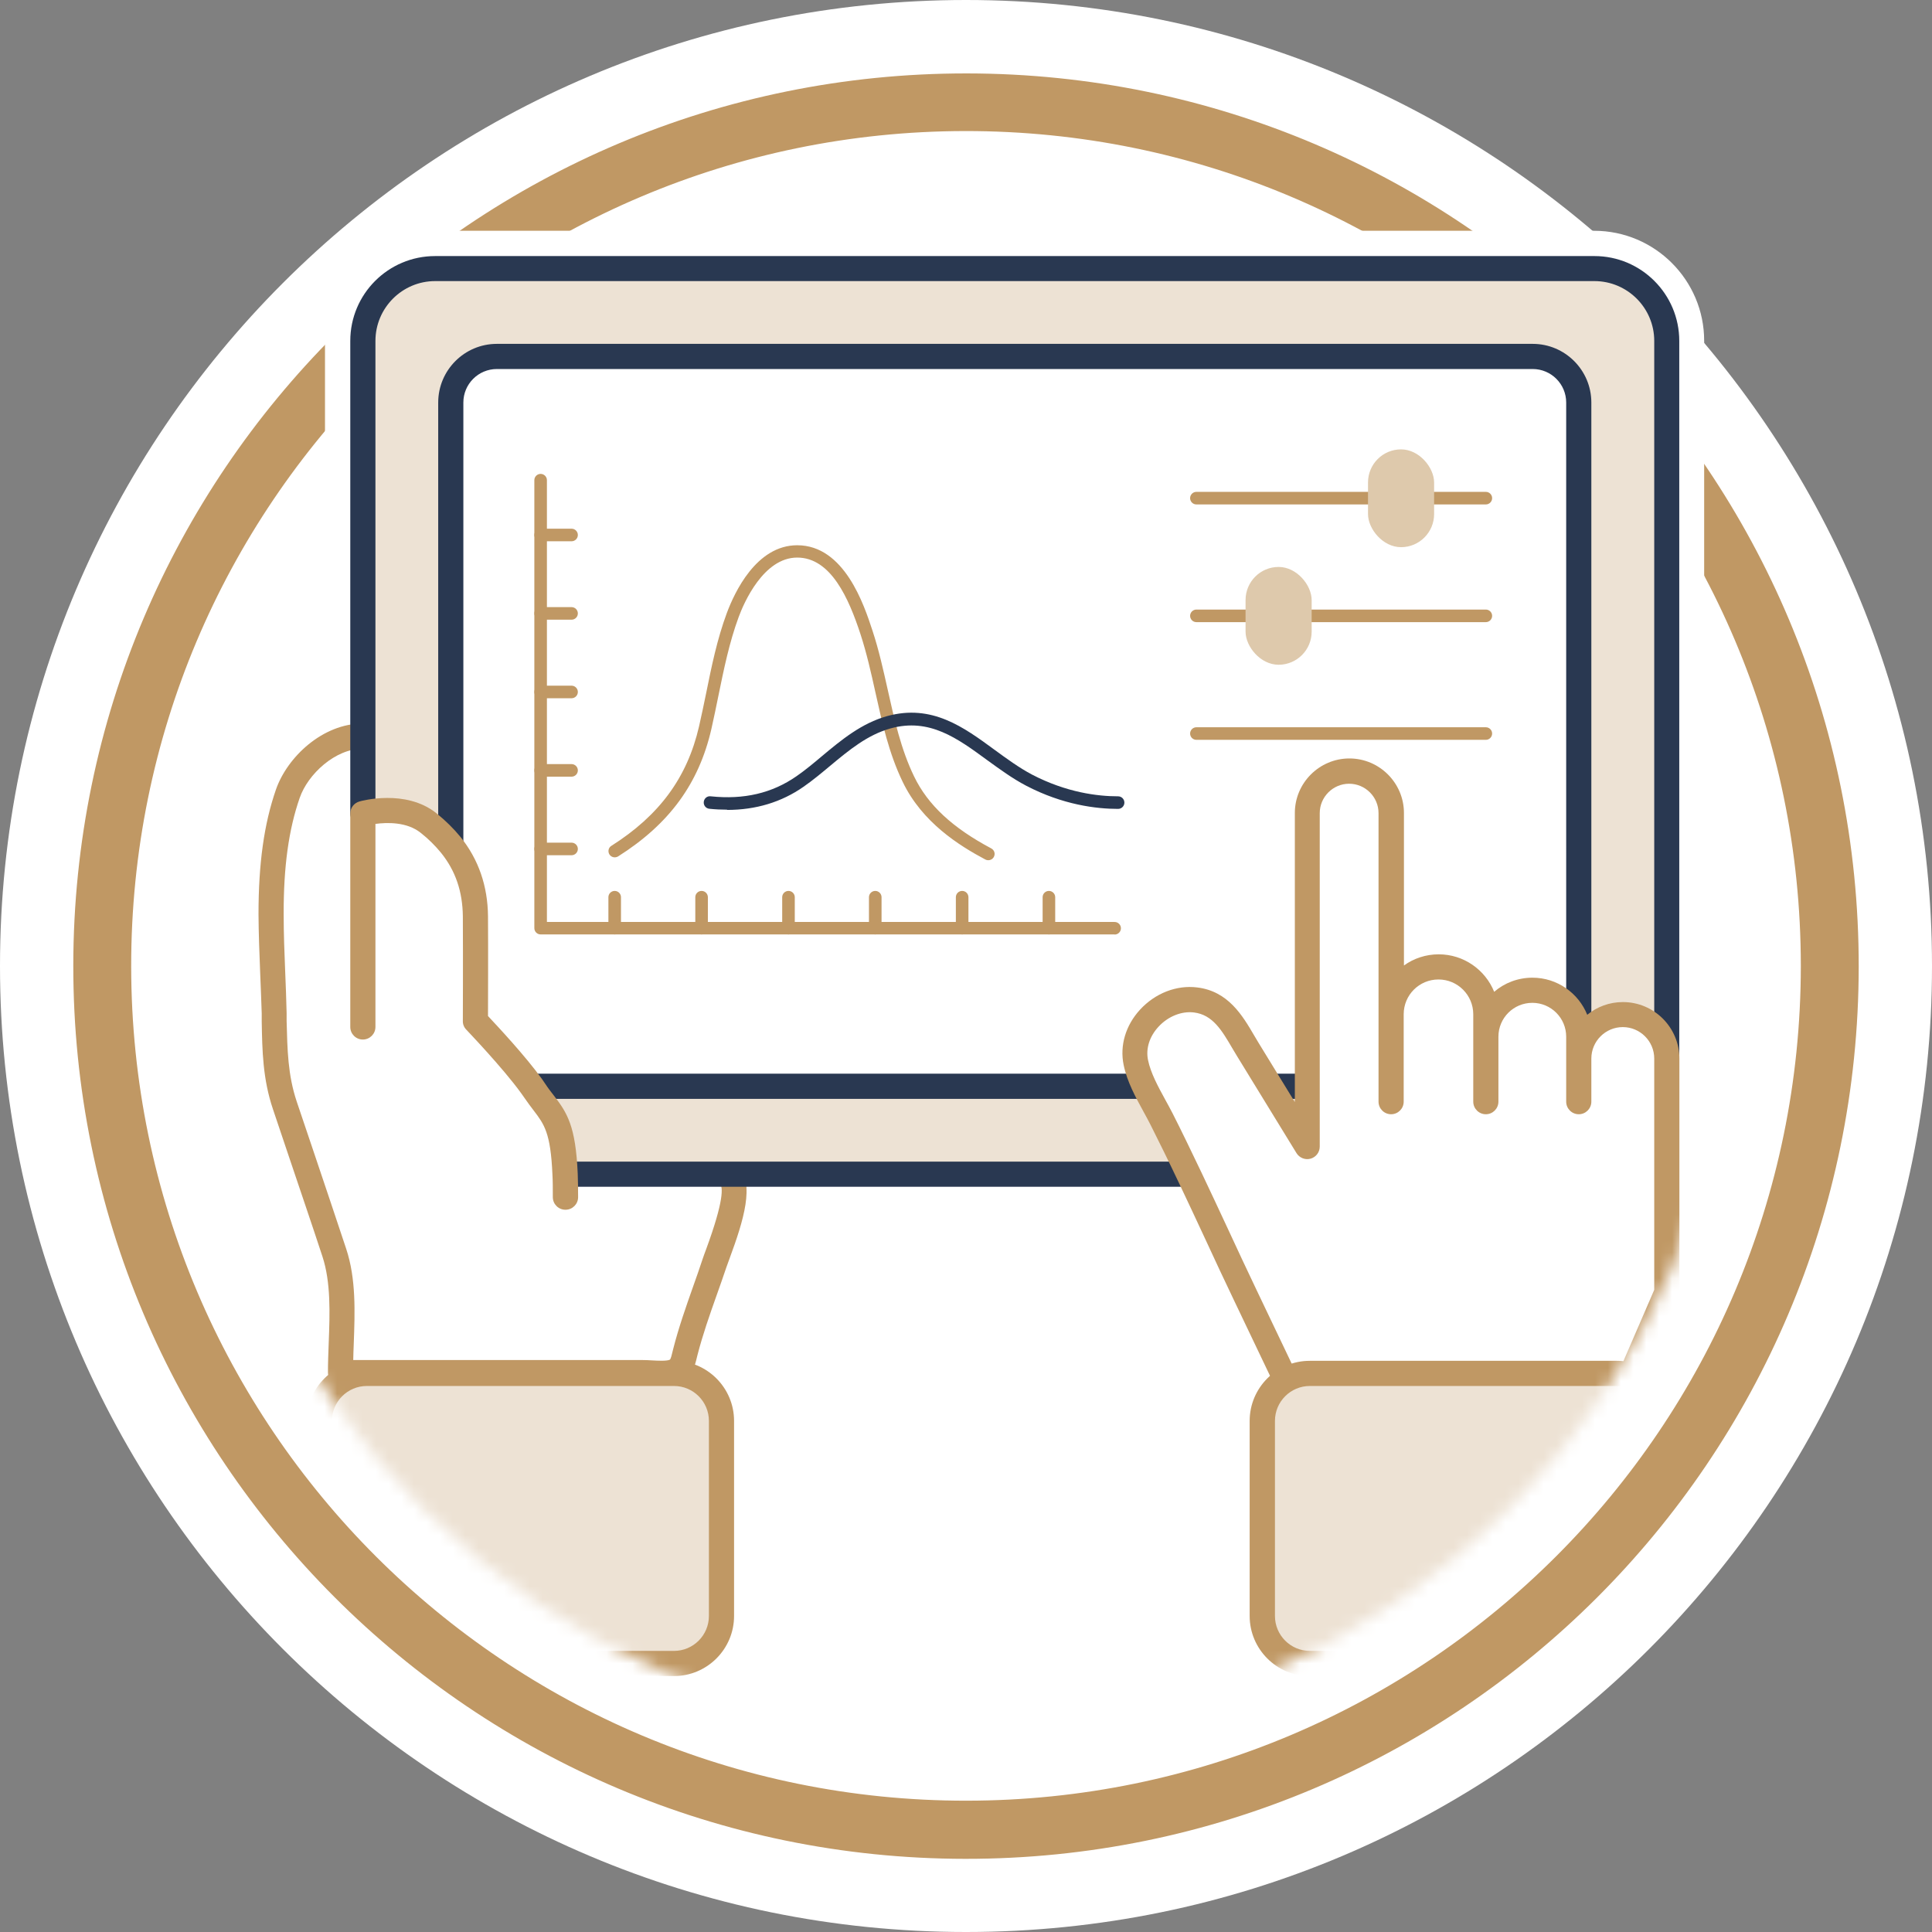 <?xml version="1.0" encoding="UTF-8"?> <svg xmlns="http://www.w3.org/2000/svg" xmlns:xlink="http://www.w3.org/1999/xlink" id="Layer_2" viewBox="0 0 150.52 150.53"><rect x="0" y="0" width="150.52" height="150.53" fill="#808080" stroke="none"/><defs><style> .cls-1 { fill: #c09864; } .cls-2 { fill: #fff; } .cls-3 { mask: url(#mask); } .cls-4 { fill: #dec9ac; } .cls-5 { fill: #ede2d4; } .cls-6 { fill: #293851; } </style><mask id="mask" x="-8.23" y="7.09" width="162.64" height="127.98" maskUnits="userSpaceOnUse"><g><path class="cls-2" d="M135.07,75.21v.09c-.03,33-26.77,59.74-59.77,59.77-33.03.03-59.83-26.73-59.86-59.77-.03-33.03,26.73-59.83,59.77-59.86,33.03-.03,59.83,26.73,59.86,59.77Z"></path><rect class="cls-2" x="-8.23" y="7.09" width="162.64" height="53.74"></rect></g></mask></defs><g id="Design"><g><g><path class="cls-2" d="M150.52,75.26C150.52,33.7,116.82,0,75.26,0S0,33.7,0,75.26s33.69,75.26,75.26,75.26,75.26-33.7,75.26-75.26"></path><path class="cls-1" d="M75.31,140.29c-35.92.03-65.06-29.07-65.09-64.99-.03-35.92,29.07-65.06,64.99-65.09,35.92-.03,65.06,29.07,65.09,64.99v.1c-.03,35.88-29.11,64.96-64.99,64.99M75.31,5.72c-38.41-.03-69.57,31.09-69.6,69.5-.03,38.41,31.09,69.57,69.5,69.6,38.41.03,69.57-31.09,69.6-69.5h0c.03-38.41-31.07-69.56-69.47-69.6h-.03Z"></path></g><g class="cls-3"><g><path class="cls-2" d="M101.59,132.05c-3.63,0-6.58-2.95-6.58-6.58v-15.07c0-1.35.43-2.67,1.21-3.76l-5.91-12.38h-30.44c-.22,1.25-.67,2.65-1.25,4.24-.11.3-.18.49-.23.63-.25.75-.51,1.49-.77,2.24-.44,1.24-.89,2.51-1.24,3.75,1.65,1.22,2.68,3.18,2.68,5.28v15.07c0,3.63-2.95,6.58-6.58,6.58h-23.72c-3.63,0-6.58-2.95-6.58-6.58v-15.07c0-1.6.59-3.12,1.65-4.32,0-.58.03-1.18.05-1.78.08-2.12.16-4.32-.39-5.98-.78-2.38-1.59-4.75-2.39-7.12l-1.42-4.22c-.89-2.64-.93-5.06-.98-7.4v-.6c-.03-1-.07-2-.11-3.01-.06-1.57-.13-3.12-.13-4.69,0-4.14.46-7.41,1.46-10.28.9-2.61,3.1-4.83,5.63-5.82v-28.2c0-4.69,3.81-8.5,8.49-8.5h89.54c4.69,0,8.5,3.81,8.5,8.5v73.49c0,.4-.08.79-.24,1.15l-1.82,4.2c1.19,1.21,1.88,2.85,1.88,4.57v15.07c0,3.63-2.95,6.58-6.58,6.58h-23.72Z"></path><g><path class="cls-2" d="M102.05,132.54c-3.66,0-6.64-2.98-6.64-6.64v-15.21c0-1.36.43-2.69,1.22-3.8l-5.96-12.49h-30.7c-.22,1.27-.68,2.68-1.27,4.28-.11.3-.18.49-.23.64-.25.76-.52,1.51-.78,2.26-.44,1.25-.89,2.53-1.25,3.79,1.67,1.23,2.71,3.21,2.71,5.33v15.21c0,3.66-2.98,6.64-6.64,6.64h-23.93c-3.66,0-6.64-2.98-6.64-6.64v-15.21c0-1.61.59-3.15,1.66-4.36,0-.59.03-1.19.05-1.79.08-2.14.16-4.35-.4-6.04-.79-2.4-1.6-4.79-2.41-7.18l-1.44-4.26c-.89-2.66-.94-5.1-.98-7.46v-.61c-.03-1.01-.07-2.02-.12-3.03-.06-1.59-.13-3.15-.13-4.73,0-4.18.46-7.47,1.47-10.37.91-2.63,3.13-4.87,5.68-5.88v-28.44c0-4.73,3.84-8.57,8.56-8.57h90.32c4.73,0,8.57,3.85,8.57,8.57v74.13c0,.4-.08.79-.24,1.16l-1.83,4.24c1.2,1.22,1.9,2.88,1.9,4.61v15.21c0,3.66-2.98,6.64-6.64,6.64h-23.93Z"></path><g><path class="cls-2" d="M28.08,57.36c-2.71,0-4.93,2.39-5.65,4.48-1.04,3.01-1.31,6.23-1.31,9.4,0,2.57.18,5.14.23,7.7.05,2.52.03,4.77.84,7.19,1.28,3.82,2.59,7.63,3.85,11.45.96,2.89.49,6.32.49,9.34h23.56c.76,0,1.84.2,2.53-.13.56-.27.64-.92.78-1.47.6-2.36,1.51-4.62,2.28-6.93.42-1.27,2.31-5.68,1.13-6.85l-12.79-.09c-.18-4.44-1.08-4.6-2.35-6.49-1.43-2.12-4.63-5.43-4.63-5.43,0,0,.03-4.7,0-8.15-.03-3.45-1.63-5.66-3.66-7.28-2.03-1.61-5.11-.74-5.11-.74l-.18-6.03Z"></path><path class="cls-1" d="M51.53,107.98c-.29,0-.57-.02-.85-.04-.21-.01-.41-.03-.59-.03h-23.56c-.54,0-.98-.44-.98-.98,0-.75.03-1.53.06-2.32.09-2.31.17-4.71-.49-6.72-.81-2.47-1.65-4.92-2.48-7.39l-1.37-4.07c-.8-2.37-.84-4.56-.88-6.87v-.61c-.03-1.05-.08-2.1-.12-3.15-.06-1.49-.12-3.04-.13-4.57,0-3.95.43-7.04,1.36-9.72.88-2.53,3.64-5.14,6.76-5.14.54,0,.98.44.98.98s-.44.98-.98.98c-2.14,0-4.27,1.98-4.91,3.83-.86,2.47-1.26,5.36-1.25,9.08,0,1.49.06,3.02.12,4.49.04,1.06.09,2.13.11,3.19v.62c.06,2.25.09,4.2.79,6.29l1.37,4.06c.83,2.46,1.66,4.93,2.48,7.4.78,2.35.68,4.92.59,7.41-.02.43-.03.85-.04,1.26h22.56c.22,0,.46.01.72.03.47.03,1.12.07,1.39-.06.07-.06.16-.41.2-.6l.06-.24c.42-1.65.99-3.27,1.54-4.83.26-.72.51-1.45.75-2.17.06-.19.16-.45.27-.75,1.42-3.86,1.3-4.85,1.1-5.09-.39-.38-.39-1-.01-1.38.38-.39,1-.39,1.39-.01,1.35,1.33.43,4.26-.64,7.16-.1.28-.19.52-.25.69-.25.74-.51,1.48-.77,2.21-.54,1.52-1.09,3.09-1.49,4.65l-.05.2c-.14.59-.35,1.48-1.26,1.91-.47.23-1,.28-1.51.28Z"></path><g><rect class="cls-5" x="24.88" y="107" width="31.33" height="22.6" rx="3.7" ry="3.7"></rect><path class="cls-1" d="M52.51,130.58h-23.93c-2.58,0-4.68-2.1-4.68-4.68v-15.2c0-2.58,2.1-4.68,4.68-4.68h23.93c2.58,0,4.68,2.1,4.68,4.68v15.2c0,2.58-2.1,4.68-4.68,4.68ZM28.58,107.98c-1.5,0-2.72,1.22-2.72,2.72v15.2c0,1.5,1.22,2.72,2.72,2.72h23.93c1.5,0,2.72-1.22,2.72-2.72v-15.2c0-1.5-1.22-2.72-2.72-2.72h-23.93Z"></path></g><g><path class="cls-5" d="M28.27,63.38V26.56c0-3.1,2.53-5.64,5.63-5.64h90.32c3.1,0,5.64,2.53,5.64,5.64v59.28c0,3.1-2.53,5.64-5.64,5.64H44.02"></path><path class="cls-6" d="M124.22,92.46H44.02c-.54,0-.98-.44-.98-.98s.44-.98.98-.98h80.2c2.57,0,4.66-2.09,4.66-4.66V26.56c0-2.57-2.09-4.66-4.66-4.66H33.9c-2.56,0-4.65,2.09-4.65,4.66v36.82c0,.54-.44.98-.98.98s-.98-.44-.98-.98V26.56c0-3.65,2.96-6.61,6.61-6.61h90.32c3.65,0,6.61,2.97,6.61,6.61v59.28c0,3.65-2.97,6.62-6.61,6.62Z"></path></g><g><path class="cls-2" d="M35.12,65.83V31.36c0-1.98,1.6-3.59,3.59-3.59h80.7c1.99,0,3.59,1.61,3.59,3.59v49.67c0,1.98-1.6,3.59-3.59,3.59H38.42"></path><path class="cls-6" d="M119.41,85.61H38.42c-.54,0-.98-.44-.98-.98s.44-.98.98-.98h80.99c1.44,0,2.61-1.17,2.61-2.61V31.36c0-1.44-1.17-2.61-2.61-2.61H38.71c-1.44,0-2.61,1.17-2.61,2.61v34.47c0,.54-.44.98-.98.98s-.98-.44-.98-.98V31.36c0-2.52,2.05-4.57,4.57-4.57h80.7c2.52,0,4.57,2.05,4.57,4.57v49.67c0,2.52-2.05,4.57-4.57,4.57Z"></path></g><path class="cls-1" d="M115.76,39.3h-22.55c-.27,0-.49-.22-.49-.49s.22-.49.49-.49h22.55c.27,0,.49.22.49.49s-.22.49-.49.49Z"></path><rect class="cls-4" x="106.58" y="35.01" width="5.15" height="7.62" rx="2.58" ry="2.58"></rect><path class="cls-1" d="M115.76,57.64h-22.55c-.27,0-.49-.22-.49-.49s.22-.49.49-.49h22.55c.27,0,.49.22.49.49s-.22.49-.49.49Z"></path><path class="cls-1" d="M115.76,48.47h-22.55c-.27,0-.49-.22-.49-.49s.22-.49.49-.49h22.55c.27,0,.49.22.49.49s-.22.49-.49.49Z"></path><rect class="cls-4" x="97.04" y="44.17" width="5.15" height="7.62" rx="2.58" ry="2.58"></rect><g><path class="cls-2" d="M100.18,107.52c-1.04-2.19-2.09-4.37-3.13-6.56-1.46-3.06-2.86-6.15-4.32-9.21-.73-1.53-1.47-3.05-2.23-4.56-.71-1.41-1.68-2.85-2-4.42-.55-2.65,2.04-5.19,4.66-4.87,2.21.27,3.07,2.22,4.1,3.9,1.1,1.8,2.21,3.6,3.31,5.4l1.3,2.12v-25.98c0-1.81,1.46-3.27,3.27-3.27,1.81,0,3.27,1.46,3.27,3.27v22.48s0-6.81,0-6.81c0-2.03,1.65-3.68,3.68-3.68,2.03,0,3.68,1.65,3.68,3.68v6.81s0-5.06,0-5.06c0-2,1.62-3.62,3.62-3.62,2,0,3.62,1.62,3.62,3.62v5.06s0-3.36,0-3.36c0-1.89,1.53-3.43,3.43-3.43s3.43,1.53,3.43,3.43v18.22l-2.8,6.48"></path><path class="cls-1" d="M100.18,108.49c-.37,0-.72-.2-.88-.56l-3.13-6.56c-.77-1.61-1.53-3.23-2.28-4.86-.68-1.45-1.35-2.91-2.04-4.35-.81-1.71-1.54-3.19-2.22-4.54-.17-.34-.36-.68-.55-1.03-.62-1.14-1.27-2.31-1.54-3.63-.31-1.51.16-3.08,1.28-4.3,1.18-1.28,2.84-1.93,4.45-1.73,2.42.29,3.54,2.2,4.44,3.74.12.21.25.42.37.62l2.8,4.57v-22.52c0-2.34,1.91-4.25,4.25-4.25s4.25,1.91,4.25,4.25v11.88c.76-.55,1.7-.87,2.71-.87,1.95,0,3.63,1.21,4.32,2.92.8-.69,1.85-1.1,2.98-1.1,1.93,0,3.59,1.2,4.27,2.89.76-.62,1.72-.99,2.78-.99,2.43,0,4.4,1.98,4.4,4.4v18.22c0,.13-.03.27-.08.39l-2.8,6.48c-.21.5-.79.72-1.29.51-.5-.21-.72-.79-.51-1.29l2.72-6.29v-18.02c0-1.35-1.1-2.45-2.45-2.45s-2.45,1.1-2.45,2.45v3.36c0,.54-.44.98-.98.98s-.98-.44-.98-.98v-5.06c0-1.46-1.18-2.64-2.64-2.64s-2.64,1.18-2.64,2.64v5.06c0,.54-.44.98-.98.98s-.98-.44-.98-.98v-6.81c0-1.49-1.21-2.71-2.71-2.71s-2.71,1.21-2.71,2.71v6.81c0,.54-.44.98-.98.98s-.98-.44-.98-.98v-22.48c0-1.26-1.03-2.29-2.29-2.29s-2.29,1.03-2.29,2.29v25.98c0,.44-.29.82-.71.94-.42.12-.87-.06-1.1-.43l-4.61-7.52c-.13-.22-.26-.43-.39-.65-.82-1.4-1.53-2.61-2.99-2.79-.97-.12-2.03.31-2.77,1.12-.7.76-.99,1.7-.81,2.58.21,1.03.79,2.08,1.34,3.09.2.36.4.73.58,1.08.69,1.36,1.42,2.87,2.24,4.59.69,1.45,1.37,2.91,2.05,4.37.75,1.62,1.5,3.23,2.27,4.84l3.13,6.56c.23.49.03,1.07-.46,1.3-.14.06-.28.1-.42.1Z"></path></g><g><rect class="cls-5" x="98.35" y="107" width="31.33" height="22.6" rx="3.7" ry="3.7"></rect><path class="cls-1" d="M125.97,130.58h-23.93c-2.58,0-4.68-2.1-4.68-4.68v-15.2c0-2.58,2.1-4.68,4.68-4.68h23.93c2.58,0,4.68,2.1,4.68,4.68v15.2c0,2.58-2.1,4.68-4.68,4.68ZM102.05,107.98c-1.5,0-2.72,1.22-2.72,2.72v15.2c0,1.5,1.22,2.72,2.72,2.72h23.93c1.5,0,2.72-1.22,2.72-2.72v-15.2c0-1.5-1.22-2.72-2.72-2.72h-23.93Z"></path></g><path class="cls-1" d="M86.83,72.8h-44.71c-.27,0-.49-.22-.49-.49v-34.9c0-.27.22-.49.49-.49s.49.22.49.49v34.42h44.23c.27,0,.49.22.49.49s-.22.49-.49.49Z"></path><path class="cls-1" d="M44.53,42.17h-2.41c-.27,0-.49-.22-.49-.49s.22-.49.49-.49h2.41c.27,0,.49.22.49.49s-.22.49-.49.49Z"></path><path class="cls-1" d="M44.53,48.28h-2.41c-.27,0-.49-.22-.49-.49s.22-.49.49-.49h2.41c.27,0,.49.22.49.49s-.22.49-.49.49Z"></path><path class="cls-1" d="M44.53,54.4h-2.41c-.27,0-.49-.22-.49-.49s.22-.49.49-.49h2.41c.27,0,.49.22.49.49s-.22.49-.49.49Z"></path><path class="cls-1" d="M44.53,60.51h-2.41c-.27,0-.49-.22-.49-.49s.22-.49.49-.49h2.41c.27,0,.49.22.49.49s-.22.49-.49.49Z"></path><path class="cls-1" d="M44.53,66.63h-2.41c-.27,0-.49-.22-.49-.49s.22-.49.49-.49h2.41c.27,0,.49.22.49.49s-.22.49-.49.49Z"></path><path class="cls-1" d="M47.89,72.8c-.27,0-.49-.22-.49-.49v-2.41c0-.27.22-.49.49-.49s.49.22.49.49v2.41c0,.27-.22.49-.49.49Z"></path><path class="cls-1" d="M54.66,72.8c-.27,0-.49-.22-.49-.49v-2.41c0-.27.22-.49.49-.49s.49.22.49.49v2.41c0,.27-.22.49-.49.49Z"></path><path class="cls-1" d="M61.43,72.8c-.27,0-.49-.22-.49-.49v-2.41c0-.27.22-.49.49-.49s.49.22.49.49v2.41c0,.27-.22.49-.49.49Z"></path><path class="cls-1" d="M68.19,72.8c-.27,0-.49-.22-.49-.49v-2.41c0-.27.22-.49.49-.49s.49.22.49.49v2.41c0,.27-.22.49-.49.49Z"></path><path class="cls-1" d="M74.96,72.8c-.27,0-.49-.22-.49-.49v-2.41c0-.27.22-.49.49-.49s.49.22.49.49v2.41c0,.27-.22.49-.49.49Z"></path><path class="cls-1" d="M81.72,72.8c-.27,0-.49-.22-.49-.49v-2.41c0-.27.22-.49.49-.49s.49.22.49.49v2.41c0,.27-.22.49-.49.49Z"></path><path class="cls-1" d="M76.99,67.02c-.08,0-.16-.02-.23-.06-2.03-1.08-4.91-2.88-6.43-6.04-1.08-2.23-1.61-4.65-2.13-6.99-.33-1.5-.68-3.05-1.16-4.52-.91-2.78-2.3-5.97-4.93-5.97s-4.16,3.54-4.56,4.63c-.73,1.97-1.16,4.09-1.58,6.14-.18.87-.35,1.73-.55,2.6-.98,4.25-3.28,7.39-7.26,9.91-.23.14-.53.08-.68-.15-.14-.23-.08-.53.15-.67,3.74-2.37,5.91-5.32,6.83-9.3.2-.86.37-1.71.55-2.57.42-2.08.86-4.24,1.62-6.28.59-1.58,2.29-5.27,5.48-5.27,3.68,0,5.21,4.66,5.86,6.64.5,1.51.85,3.09,1.19,4.61.51,2.29,1.03,4.65,2.06,6.77,1.07,2.21,2.98,3.99,6.01,5.6.24.13.33.42.2.66-.09.17-.26.26-.43.26Z"></path><path class="cls-6" d="M56.64,63.08c-.45,0-.91-.02-1.38-.07-.27-.03-.46-.27-.43-.54.03-.27.27-.47.54-.43,2.59.27,4.78-.24,6.69-1.57.68-.47,1.35-1.03,1.99-1.57,1.51-1.26,3.08-2.56,5.07-3.11,3.48-.96,5.96.86,8.37,2.63.93.68,1.9,1.39,2.9,1.92,2.7,1.41,5.14,1.7,6.72,1.7.27,0,.49.22.49.49s-.22.49-.49.49c-1.69,0-4.3-.31-7.17-1.81-1.07-.56-2.06-1.29-3.03-1.99-2.32-1.7-4.5-3.31-7.53-2.47-1.79.5-3.21,1.67-4.71,2.92-.66.55-1.34,1.12-2.06,1.62-1.73,1.21-3.73,1.81-5.97,1.81Z"></path></g><g><path class="cls-2" d="M44.05,93.27c0-.67,0-1.26-.03-1.79-.19-4.43-1.09-4.6-2.36-6.5-.08-.12-.16-.23-.24-.35-1.52-2.1-4.38-5.08-4.38-5.08,0,0,.02-4.7,0-8.15-.02-2.37-.78-4.16-1.92-5.57-.52-.64-1.11-1.2-1.74-1.71-2.03-1.6-5.11-.73-5.11-.73v16.63"></path><path class="cls-1" d="M44.05,94.25c-.54,0-.98-.44-.98-.98,0-.65,0-1.24-.03-1.76-.14-3.26-.64-3.91-1.46-4.99-.23-.3-.47-.62-.73-1l-.24-.34c-1.45-2.01-4.26-4.93-4.28-4.96-.18-.18-.28-.43-.27-.68,0,0,.02-4.69,0-8.14-.02-1.94-.57-3.56-1.7-4.96-.45-.55-.98-1.08-1.59-1.56-1.08-.86-2.63-.81-3.52-.69v15.82c0,.54-.44.98-.98.98h0c-.54,0-.98-.44-.98-.98v-16.63c0-.44.29-.82.72-.94.14-.04,3.59-.99,5.98.91.72.58,1.35,1.2,1.89,1.86,1.4,1.74,2.12,3.82,2.14,6.18.02,2.86,0,6.57,0,7.77.76.81,2.92,3.12,4.2,4.9l.26.38c.23.35.45.63.66.9,1.06,1.37,1.71,2.4,1.87,6.1.02.54.03,1.15.03,1.83,0,.54-.44.98-.98.98Z"></path></g></g></g></g></g></g></svg> 